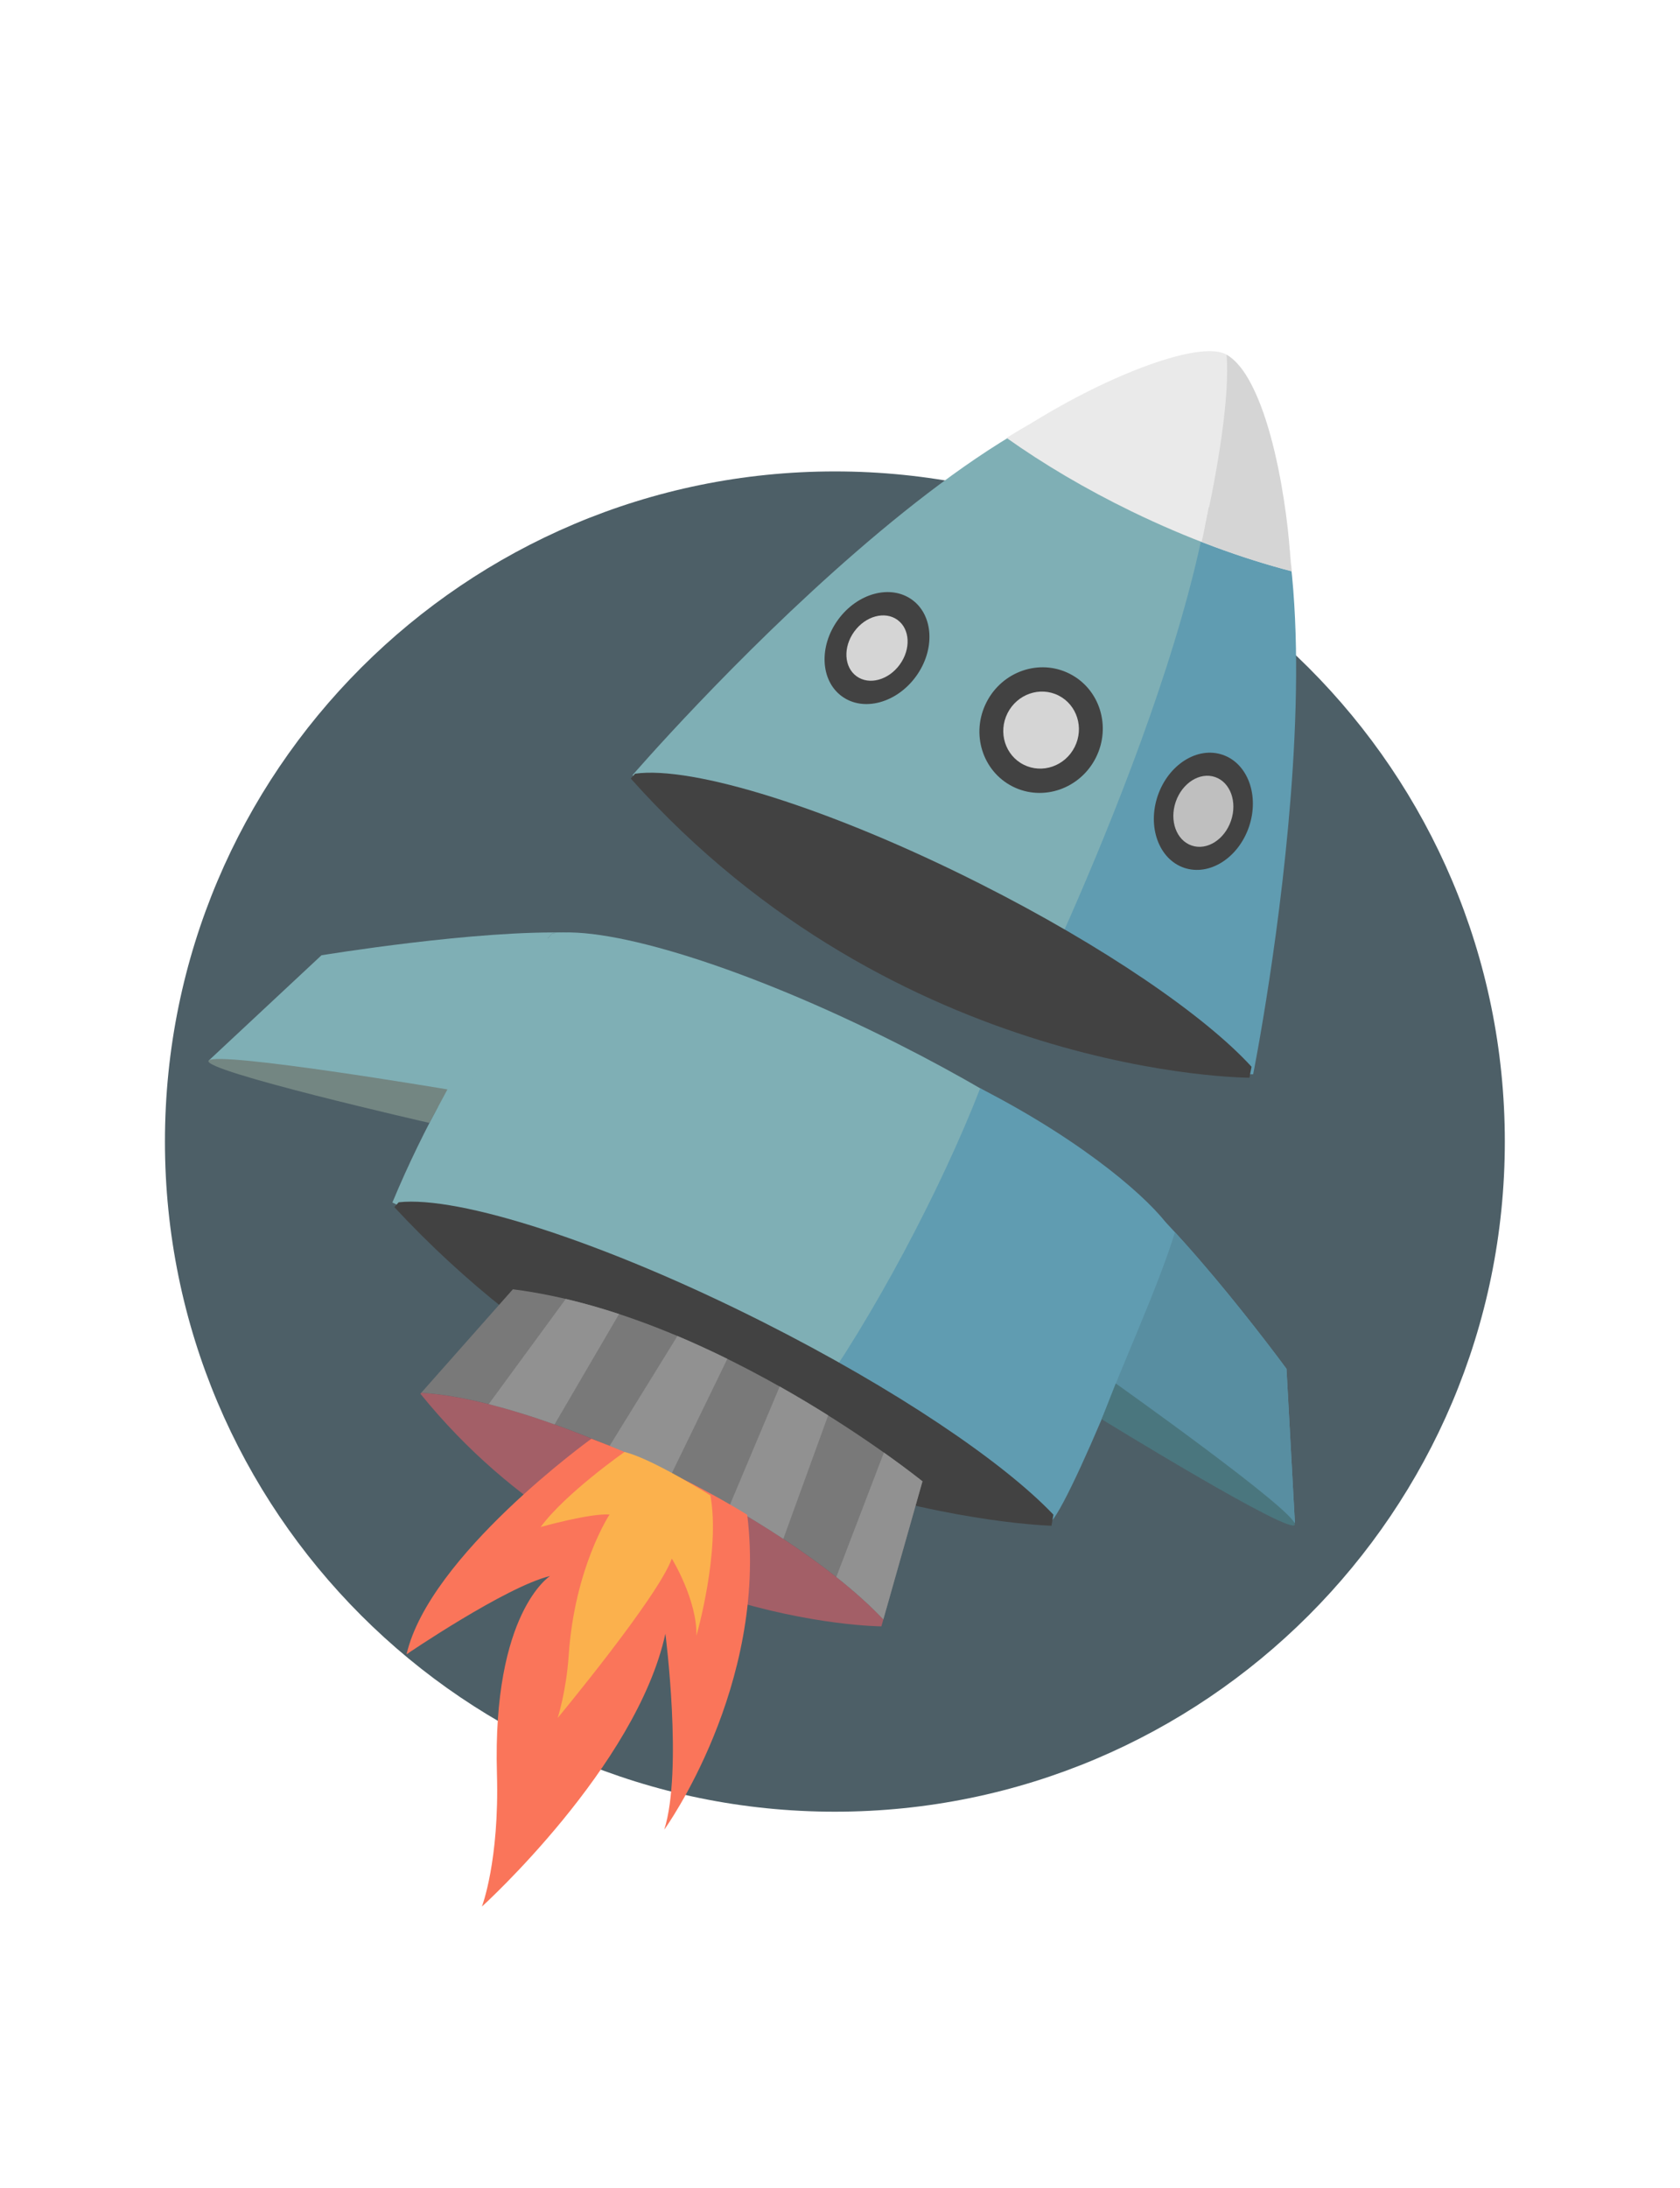 <?xml version="1.0" encoding="utf-8"?>
<!-- Generator: Adobe Illustrator 16.0.0, SVG Export Plug-In . SVG Version: 6.00 Build 0)  -->
<!DOCTYPE svg PUBLIC "-//W3C//DTD SVG 1.1//EN" "http://www.w3.org/Graphics/SVG/1.1/DTD/svg11.dtd">
<svg version="1.1" id="Ebene_1" xmlns="http://www.w3.org/2000/svg" xmlns:xlink="http://www.w3.org/1999/xlink" x="0px" y="0px"
	 width="275px" height="358px" viewBox="0 0 275 358" enable-background="new 0 0 275 358" xml:space="preserve">
<g>
	<defs>
		<rect id="SVGID_1_" x="27" y="57.465" width="219.325" height="254.535"/>
	</defs>
	<clipPath id="SVGID_2_">
		<use xlink:href="#SVGID_1_"  overflow="visible"/>
	</clipPath>
	<path clip-path="url(#SVGID_2_)" fill="#4D5F67" d="M246.325,186.809c0,60.566-49.097,109.663-109.662,109.663
		C76.097,296.472,27,247.375,27,186.809S76.097,77.145,136.663,77.145C197.229,77.145,246.325,126.242,246.325,186.809"/>
	<path clip-path="url(#SVGID_2_)" fill="#7FAFB5" d="M190.948,202.496c0,0,0.127-0.635,0.347-1.794
		c-7.625-8.349-24.143-19.713-44.472-29.967c-24.515-12.37-47.039-19.321-56.441-17.99c-0.455,0.521-0.697,0.798-0.697,0.798
		s-15.026,18.101-25.456,43.241l74.365,35.938l-5.642-3.277c6.18-8.587,15.334-23.001,21.011-34.464
		C176.008,202.494,190.948,202.496,190.948,202.496"/>
	<path clip-path="url(#SVGID_2_)" fill="#609CB1" d="M191.295,200.702c-2.767-4.06-13.173-13.542-30.846-22.612
		c-6.485,16.729-17.789,37.871-27.497,51.354l5.642,3.276c0,0,32.066,17.774,33.527,16.205
		C175.895,244.875,192.786,202.894,191.295,200.702"/>
	<path clip-path="url(#SVGID_2_)" fill="#424242" d="M172.118,249.674c0,0,0.116-0.64,0.316-1.809
		c-8.215-8.646-25.85-20.574-47.453-31.474c-26.057-13.147-49.882-20.755-59.724-19.645c-0.464,0.515-0.712,0.79-0.712,0.79
		C111.665,248.239,172.118,249.674,172.118,249.674"/>
	<path clip-path="url(#SVGID_2_)" fill="#797979" d="M144.595,265.009l6.403-22.599c0,0-33.51-27.201-67.048-31.425l-15.007,16.945
		c9.633,0.5,25.187,5.428,41.62,13.721C125.584,249.228,137.908,257.886,144.595,265.009"/>
	<path clip-path="url(#SVGID_2_)" fill="#A35F67" d="M144.271,266.143l0.323-1.133c-6.686-7.124-19.01-15.783-34.031-23.359
		c-16.433-8.291-31.986-13.22-41.62-13.72l-0.128,0.146C99.469,265.947,144.271,266.143,144.271,266.143"/>
	<path clip-path="url(#SVGID_2_)" fill="#919191" d="M79.995,229.776c3.337,0.842,6.961,1.951,10.784,3.316l10.554-18.06
		c-2.87-0.947-5.783-1.779-8.721-2.471L79.995,229.776z"/>
	<path clip-path="url(#SVGID_2_)" fill="#919191" d="M110.887,218.626l-11.11,17.999c3.289,1.405,6.669,2.969,10.086,4.674
		l9.196-18.933C116.424,221.071,113.694,219.812,110.887,218.626"/>
	<path clip-path="url(#SVGID_2_)" fill="#919191" d="M127.628,226.892l-8.215,19.521c3.114,1.789,6.065,3.602,8.808,5.414
		l7.339-20.21C133.131,230.093,130.472,228.495,127.628,226.892"/>
	<path clip-path="url(#SVGID_2_)" fill="#919191" d="M150.998,242.41c0,0-2.308-1.871-6.314-4.707l-7.79,20.359
		c3.045,2.41,5.639,4.752,7.699,6.946L150.998,242.41z"/>
	<path clip-path="url(#SVGID_2_)" fill="#FA755A" d="M96.807,235.439c0,0-26.535,19.108-30.258,35.275
		c0,0,16.243-11.063,23.494-12.812c0,0-9.456,5.934-8.698,32.355C81.757,304.532,78.882,312,78.882,312s25.285-22.901,30.035-44.654
		c0,0,2.88,22.334-0.181,32.06c0,0,16.982-23.48,13.582-51.518C122.317,247.888,111.293,240.875,96.807,235.439"/>
	<path clip-path="url(#SVGID_2_)" fill="#FBB14D" d="M102.228,237.605c0,0-9.662,6.753-13.728,12.279c0,0,8.108-2.284,11.277-2.042
		c0,0-5.724,8.669-6.69,23.077c-0.395,5.876-1.802,10.215-1.802,10.215s16.457-19.828,18.685-26.081c0,0,4.151,6.731,4.03,12.621
		c0,0,3.968-13.823,2.284-22.958C116.284,244.717,106.685,238.664,102.228,237.605"/>
	<path clip-path="url(#SVGID_2_)" fill="#7FAFB5" d="M90.382,152.746c0.435-0.062,2.492-0.086,2.979-0.113
		c-15.147-0.524-40.741,3.692-40.741,3.692L34.158,173.56l37.501,7.612c16.841-11.408,18.026-27.629,18.026-27.629
		S89.927,153.266,90.382,152.746"/>
	<path clip-path="url(#SVGID_2_)" fill="#609CB1" d="M178.78,189.589C190.019,195.891,210.586,224,210.586,224l1.377,25.219
		l-43.565-27.62C168.397,221.599,167.54,183.289,178.78,189.589"/>
	<path clip-path="url(#SVGID_2_)" fill="#588EA1" d="M210.586,224c0,0-8.945-12.223-18.258-22.354
		c-2.796,9.128-8.757,21.897-11.715,29.974l31.35,17.6L210.586,224z"/>
	<path clip-path="url(#SVGID_2_)" fill="#738682" d="M73.241,178.275c0,0-37.642-6.334-39.083-4.716
		c-1.44,1.619,36.138,10.202,36.138,10.202L73.241,178.275z"/>
	<path clip-path="url(#SVGID_2_)" fill="#4A767E" d="M182.636,226.391c0,0,29.472,20.918,29.327,23.077
		c-0.146,2.164-31.627-17.225-31.627-17.225L182.636,226.391z"/>
	<path clip-path="url(#SVGID_2_)" fill="#7FAFB5" d="M103.54,126.846c0,0,66.356-76.821,94.558-62.594
		c26.51,13.375,6.704,111.544,6.704,111.544S147.237,175.815,103.54,126.846"/>
	<path clip-path="url(#SVGID_2_)" fill="#609CB1" d="M198.882,64.475c2.895,31.339-28.535,96.471-32.101,103.745
		c21.915,7.577,38.35,7.576,38.35,7.576S224.533,78.634,198.882,64.475"/>
	<path clip-path="url(#SVGID_2_)" fill="#424242" d="M204.52,176.36c0,0,0.125-0.634,0.345-1.794
		c-7.621-8.347-24.144-19.715-44.471-29.968c-24.517-12.369-47.038-19.32-56.44-17.989c-0.458,0.52-0.697,0.8-0.697,0.8
		C146.951,176.381,204.52,176.36,204.52,176.36"/>
	<path clip-path="url(#SVGID_2_)" fill="#EAEAEA" d="M185.229,83.687c9.047,4.396,18.004,7.676,26.273,9.801
		c-1.38-14.229-5.125-25.767-13.004-29.743c-8.64-4.357-20.898-0.083-33.73,7.917C170.783,75.927,177.683,80.02,185.229,83.687"/>
	<path clip-path="url(#SVGID_2_)" fill="#D5D5D5" d="M199.228,64.164c0.565,6.902-0.487,15.385-2.524,24.512
		c5.052,1.973,9.994,3.586,14.709,4.812C210.054,79.766,206.514,68.545,199.228,64.164"/>
	<path clip-path="url(#SVGID_2_)" fill="#EAEAEA" d="M185.229,76.473c9.047,4.398,17.262,9.605,25.53,11.728
		c-1.809-4.693-2.344-25.738-9.979-30.162c-4.225-2.446-19.152,3.226-31.982,11.228C174.812,73.534,177.683,72.81,185.229,76.473"/>
	<path clip-path="url(#SVGID_2_)" fill="#D5D5D5" d="M200.779,58.039c0.567,6.898-1.515,19.048-3.55,28.174
		c5.052,1.972,9.284,4.362,14,5.586C210.935,84.612,208.067,62.418,200.779,58.039"/>
	<path clip-path="url(#SVGID_2_)" fill="#424242" d="M179.378,123.996c-2.577,5.099-8.672,7.208-13.618,4.711
		c-4.945-2.498-6.875-8.65-4.299-13.751c2.571-5.098,8.669-7.208,13.613-4.71C180.022,112.739,181.948,118.895,179.378,123.996"/>
	<path clip-path="url(#SVGID_2_)" fill="#D5D5D5" d="M175.91,122.248c-1.577,3.125-5.312,4.419-8.35,2.887
		c-3.033-1.528-4.211-5.302-2.637-8.429c1.577-3.128,5.318-4.421,8.349-2.892C176.306,115.347,177.488,119.12,175.91,122.248"/>
	<path clip-path="url(#SVGID_2_)" fill="#424242" d="M149.936,110.693c-3.176,4.36-8.604,5.824-12.125,3.257
		c-3.522-2.564-3.803-8.177-0.629-12.539c3.177-4.363,8.604-5.82,12.123-3.259C152.827,100.717,153.109,106.33,149.936,110.693"/>
	<path clip-path="url(#SVGID_2_)" fill="#D5D5D5" d="M147.277,108.761c-1.853,2.543-5.018,3.397-7.075,1.898
		c-2.053-1.492-2.219-4.767-0.364-7.316c1.854-2.543,5.018-3.396,7.073-1.9C148.97,102.939,149.13,106.213,147.277,108.761"/>
	<path clip-path="url(#SVGID_2_)" fill="#424242" d="M204.443,135.31c-1.747,5.108-6.501,8.105-10.623,6.697
		c-4.12-1.41-6.046-6.687-4.307-11.793c1.747-5.104,6.501-8.105,10.622-6.695C204.26,124.926,206.184,130.205,204.443,135.31"/>
	<path clip-path="url(#SVGID_2_)" fill="#BFBFBF" d="M201.504,134.306c-1.059,3.098-3.939,4.915-6.438,4.06
		c-2.501-0.851-3.668-4.054-2.612-7.149c1.061-3.094,3.943-4.914,6.441-4.061C201.391,128.01,202.56,131.211,201.504,134.306"/>
</g>
</svg>
